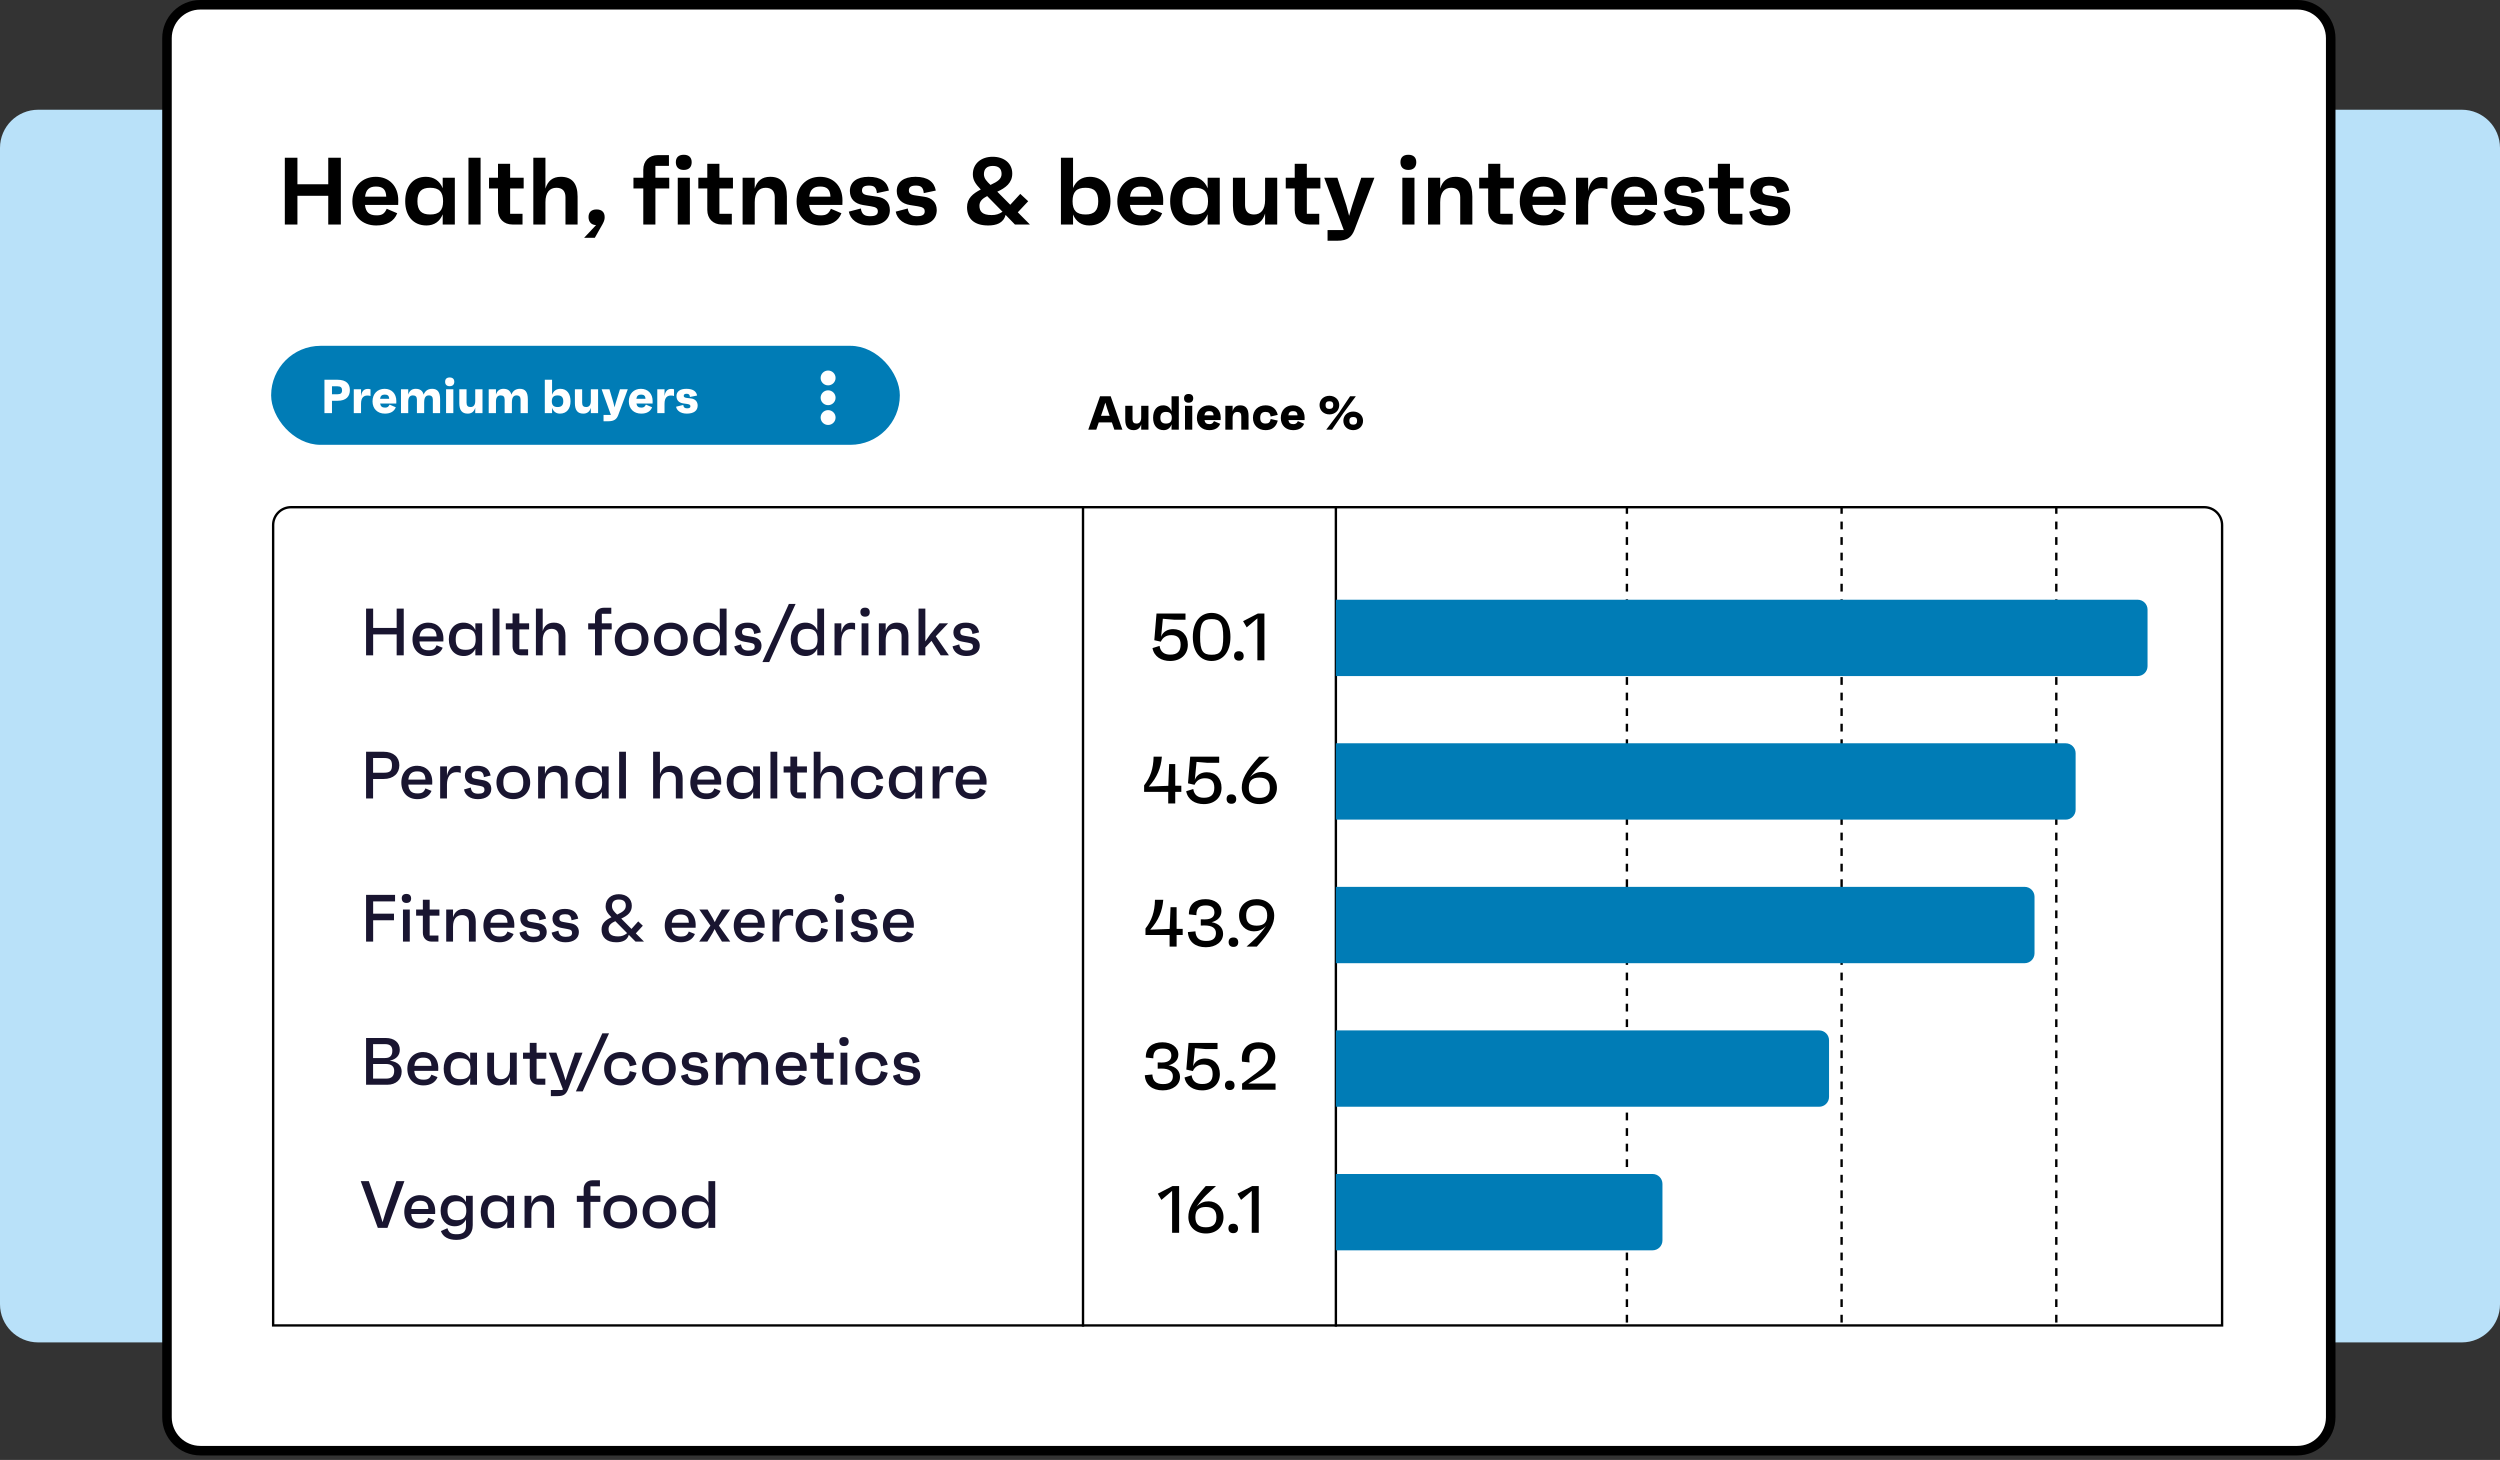 <svg width="524" height="306" viewBox="0 0 524 306" fill="none" xmlns="http://www.w3.org/2000/svg">
<rect x="0" y="0" width="524" height="306" fill="#333333" stroke="none"/>
<path d="M0 31C0 26.582 3.582 23 8 23H516C520.418 23 524 26.582 524 31V273.368C524 277.787 520.418 281.368 516 281.368H8C3.582 281.368 0 277.787 0 273.368V31Z" fill="#B9E1F9"/>
<path d="M42 1H481.517C485.383 1 488.517 4.134 488.517 8V297.061C488.517 300.927 485.383 304.061 481.517 304.061H42C38.134 304.061 35 300.927 35 297.061V8C35 4.134 38.134 1 42 1Z" fill="white" stroke="black" stroke-width="2"/>
<path d="M68.8 33.059H71.44V47.059H68.8V41.039H62.34V47.059H59.7V33.059H62.34V38.619H68.8V33.059ZM83.477 42.019C83.477 42.339 83.477 42.559 83.457 42.959H76.497C76.677 44.499 77.397 45.139 78.917 45.139C80.077 45.139 80.577 44.819 81.057 43.759L83.257 44.699C82.597 46.399 81.057 47.259 78.857 47.259C75.857 47.259 73.857 45.259 73.857 42.219C73.857 39.139 75.877 37.059 78.777 37.059C81.577 37.059 83.477 38.999 83.477 42.019ZM78.797 39.099C77.397 39.099 76.697 39.759 76.517 41.219H80.957C80.897 39.679 80.217 39.099 78.797 39.099ZM92.791 37.259H95.331V47.059H92.791V44.919C92.191 46.419 91.011 47.259 89.391 47.259C86.591 47.259 84.931 45.219 84.931 42.179C84.931 39.099 86.531 37.059 89.271 37.059C90.951 37.059 92.171 37.919 92.791 39.459V37.259ZM90.151 44.959C92.051 44.959 92.871 44.099 92.871 42.179C92.871 40.219 92.051 39.359 90.151 39.359C88.311 39.359 87.491 40.219 87.491 42.179C87.491 44.099 88.311 44.959 90.151 44.959ZM98.19 47.059V33.059H100.73V47.059H98.19ZM109.761 39.499H106.921V44.819H109.521V47.059H107.421C105.601 47.059 104.381 45.839 104.381 44.019V39.499H102.501V37.259H104.381V34.339H106.921V37.259H109.761V39.499ZM117.564 37.059C119.884 37.059 121.064 38.439 121.064 41.199V47.059H118.524V41.339C118.524 40.019 117.844 39.359 116.624 39.359C115.204 39.359 114.324 40.359 114.324 42.379V47.059H111.784V33.059H114.324V39.539C114.804 37.959 115.804 37.059 117.564 37.059ZM125.035 43.899C126.135 43.899 126.735 44.479 126.735 45.499C126.735 45.819 126.715 46.239 126.295 46.979L124.675 49.839H122.435L124.935 47.179C123.975 47.159 123.355 46.519 123.355 45.499C123.355 44.479 123.955 43.899 125.035 43.899ZM140.272 37.259V39.499H137.372V47.059H134.832V39.499H132.772V37.259H134.832V35.559C134.832 33.739 136.052 32.519 137.872 32.519H140.212V34.759H137.372V37.259H140.272ZM143.317 35.619C142.257 35.619 141.657 35.039 141.657 33.999C141.657 32.999 142.237 32.439 143.317 32.439C144.377 32.439 144.977 32.999 144.977 33.999C144.977 35.039 144.377 35.619 143.317 35.619ZM142.057 47.059V37.259H144.597V47.059H142.057ZM153.628 39.499H150.788V44.819H153.388V47.059H151.288C149.468 47.059 148.248 45.839 148.248 44.019V39.499H146.368V37.259H148.248V34.339H150.788V37.259H153.628V39.499ZM161.431 37.059C163.751 37.059 164.931 38.439 164.931 41.199V47.059H162.391V41.339C162.391 40.019 161.711 39.359 160.491 39.359C159.071 39.359 158.191 40.359 158.191 42.379V47.059H155.651V37.259H158.191V39.539C158.671 37.959 159.671 37.059 161.431 37.059ZM176.582 42.019C176.582 42.339 176.582 42.559 176.562 42.959H169.602C169.782 44.499 170.502 45.139 172.022 45.139C173.182 45.139 173.682 44.819 174.162 43.759L176.362 44.699C175.702 46.399 174.162 47.259 171.962 47.259C168.962 47.259 166.962 45.259 166.962 42.219C166.962 39.139 168.982 37.059 171.882 37.059C174.682 37.059 176.582 38.999 176.582 42.019ZM171.902 39.099C170.502 39.099 169.802 39.759 169.622 41.219H174.062C174.002 39.679 173.322 39.099 171.902 39.099ZM182.236 47.259C179.716 47.259 178.196 45.959 177.916 44.359L180.436 43.699C180.616 44.979 181.276 45.319 182.396 45.319C183.476 45.319 183.996 44.999 183.996 44.319C183.996 43.719 183.716 43.419 182.556 43.239L180.916 42.979C179.176 42.699 178.136 41.719 178.136 40.039C178.136 38.159 179.596 37.059 182.056 37.059C184.696 37.059 185.996 38.159 186.316 39.939L183.796 40.479C183.676 39.199 183.156 38.899 182.136 38.899C181.136 38.899 180.676 39.219 180.676 39.919C180.676 40.459 180.956 40.799 181.916 40.939L183.896 41.239C185.516 41.459 186.516 42.439 186.516 44.039C186.516 46.059 184.936 47.259 182.236 47.259ZM192.061 47.259C189.541 47.259 188.021 45.959 187.741 44.359L190.261 43.699C190.441 44.979 191.101 45.319 192.221 45.319C193.301 45.319 193.821 44.999 193.821 44.319C193.821 43.719 193.541 43.419 192.381 43.239L190.741 42.979C189.001 42.699 187.961 41.719 187.961 40.039C187.961 38.159 189.421 37.059 191.881 37.059C194.521 37.059 195.821 38.159 196.141 39.939L193.621 40.479C193.501 39.199 192.981 38.899 191.961 38.899C190.961 38.899 190.501 39.219 190.501 39.919C190.501 40.459 190.781 40.799 191.741 40.939L193.721 41.239C195.341 41.459 196.341 42.439 196.341 44.039C196.341 46.059 194.761 47.259 192.061 47.259ZM215.87 47.059H212.73L210.77 45.039C210.33 46.779 208.79 47.259 207.13 47.259C204.15 47.259 202.69 45.819 202.69 43.419C202.69 41.579 203.91 40.579 205.57 39.719C204.39 38.479 203.91 37.699 203.91 36.519C203.91 34.299 205.65 32.859 208.05 32.859C210.51 32.859 212.17 34.259 212.17 36.379C212.17 38.339 210.77 39.379 209.03 40.179L211.75 42.919C212.33 42.319 213.01 41.559 213.85 40.639L215.51 42.179L213.33 44.499L215.87 47.059ZM208.09 34.779C206.85 34.779 206.23 35.399 206.23 36.519C206.23 37.419 206.85 38.039 207.61 38.759C209.17 38.039 209.93 37.479 209.93 36.459C209.93 35.399 209.37 34.779 208.09 34.779ZM207.85 45.079C208.73 45.079 209.41 44.879 210.13 44.379L206.91 41.099C205.95 41.599 205.29 42.159 205.29 43.119C205.29 44.299 205.87 45.079 207.85 45.079ZM228.43 37.059C231.15 37.059 232.75 39.099 232.75 42.179C232.75 45.219 231.09 47.259 228.29 47.259C226.69 47.259 225.53 46.439 224.91 44.959V47.059H222.37V33.059H224.91V39.419C225.53 37.899 226.77 37.059 228.43 37.059ZM227.53 44.959C229.39 44.959 230.19 44.099 230.19 42.179C230.19 40.219 229.39 39.359 227.53 39.359C225.63 39.359 224.81 40.219 224.81 42.179C224.81 44.099 225.63 44.959 227.53 44.959ZM243.809 42.019C243.809 42.339 243.809 42.559 243.789 42.959H236.829C237.009 44.499 237.729 45.139 239.249 45.139C240.409 45.139 240.909 44.819 241.389 43.759L243.589 44.699C242.929 46.399 241.389 47.259 239.189 47.259C236.189 47.259 234.189 45.259 234.189 42.219C234.189 39.139 236.209 37.059 239.109 37.059C241.909 37.059 243.809 38.999 243.809 42.019ZM239.129 39.099C237.729 39.099 237.029 39.759 236.849 41.219H241.289C241.229 39.679 240.549 39.099 239.129 39.099ZM253.123 37.259H255.663V47.059H253.123V44.919C252.523 46.419 251.343 47.259 249.723 47.259C246.923 47.259 245.263 45.219 245.263 42.179C245.263 39.099 246.863 37.059 249.603 37.059C251.283 37.059 252.503 37.919 253.123 39.459V37.259ZM250.483 44.959C252.383 44.959 253.203 44.099 253.203 42.179C253.203 40.219 252.383 39.359 250.483 39.359C248.643 39.359 247.823 40.219 247.823 42.179C247.823 44.099 248.643 44.959 250.483 44.959ZM265.162 37.259H267.702V47.059H265.162V44.759C264.682 46.359 263.662 47.259 261.902 47.259C259.582 47.259 258.422 45.879 258.422 43.119V37.259H260.962V42.979C260.962 44.299 261.642 44.959 262.842 44.959C264.262 44.959 265.162 43.959 265.162 41.939V37.259ZM276.753 39.499H273.913V44.819H276.513V47.059H274.413C272.593 47.059 271.373 45.839 271.373 44.019V39.499H269.493V37.259H271.373V34.339H273.913V37.259H276.753V39.499ZM285.316 37.259H288.076L283.916 48.139C283.316 49.699 282.416 50.459 280.296 50.459H278.256V48.219H281.656L277.556 37.259H280.316L282.196 43.059L282.776 45.239L283.416 43.059L285.316 37.259ZM295.192 35.619C294.132 35.619 293.532 35.039 293.532 33.999C293.532 32.999 294.112 32.439 295.192 32.439C296.252 32.439 296.852 32.999 296.852 33.999C296.852 35.039 296.252 35.619 295.192 35.619ZM293.932 47.059V37.259H296.472V47.059H293.932ZM305.103 37.059C307.423 37.059 308.603 38.439 308.603 41.199V47.059H306.063V41.339C306.063 40.019 305.383 39.359 304.163 39.359C302.743 39.359 301.863 40.359 301.863 42.379V47.059H299.323V37.259H301.863V39.539C302.343 37.959 303.343 37.059 305.103 37.059ZM317.3 39.499H314.46V44.819H317.06V47.059H314.96C313.14 47.059 311.92 45.839 311.92 44.019V39.499H310.04V37.259H311.92V34.339H314.46V37.259H317.3V39.499ZM328.164 42.019C328.164 42.339 328.164 42.559 328.144 42.959H321.184C321.364 44.499 322.084 45.139 323.604 45.139C324.764 45.139 325.264 44.819 325.744 43.759L327.944 44.699C327.284 46.399 325.744 47.259 323.544 47.259C320.544 47.259 318.544 45.259 318.544 42.219C318.544 39.139 320.564 37.059 323.464 37.059C326.264 37.059 328.164 38.999 328.164 42.019ZM323.484 39.099C322.084 39.099 321.384 39.759 321.204 41.219H325.644C325.584 39.679 324.904 39.099 323.484 39.099ZM335.738 37.099C336.098 37.099 336.558 37.099 336.918 37.239V39.639C336.558 39.499 336.238 39.439 335.598 39.439C333.998 39.439 332.878 40.519 332.878 42.999V47.059H330.338V37.259H332.878V40.039C333.138 38.559 333.858 37.099 335.738 37.099ZM347.324 42.019C347.324 42.339 347.324 42.559 347.304 42.959H340.344C340.524 44.499 341.244 45.139 342.764 45.139C343.924 45.139 344.424 44.819 344.904 43.759L347.104 44.699C346.444 46.399 344.904 47.259 342.704 47.259C339.704 47.259 337.704 45.259 337.704 42.219C337.704 39.139 339.724 37.059 342.624 37.059C345.424 37.059 347.324 38.999 347.324 42.019ZM342.644 39.099C341.244 39.099 340.544 39.759 340.364 41.219H344.804C344.744 39.679 344.064 39.099 342.644 39.099ZM352.979 47.259C350.459 47.259 348.939 45.959 348.659 44.359L351.179 43.699C351.359 44.979 352.019 45.319 353.139 45.319C354.219 45.319 354.739 44.999 354.739 44.319C354.739 43.719 354.459 43.419 353.299 43.239L351.659 42.979C349.919 42.699 348.879 41.719 348.879 40.039C348.879 38.159 350.339 37.059 352.799 37.059C355.439 37.059 356.739 38.159 357.059 39.939L354.539 40.479C354.419 39.199 353.899 38.899 352.879 38.899C351.879 38.899 351.419 39.219 351.419 39.919C351.419 40.459 351.699 40.799 352.659 40.939L354.639 41.239C356.259 41.459 357.259 42.439 357.259 44.039C357.259 46.059 355.679 47.259 352.979 47.259ZM365.444 39.499H362.604V44.819H365.204V47.059H363.104C361.284 47.059 360.064 45.839 360.064 44.019V39.499H358.184V37.259H360.064V34.339H362.604V37.259H365.444V39.499ZM370.947 47.259C368.427 47.259 366.907 45.959 366.627 44.359L369.147 43.699C369.327 44.979 369.987 45.319 371.107 45.319C372.187 45.319 372.707 44.999 372.707 44.319C372.707 43.719 372.427 43.419 371.267 43.239L369.627 42.979C367.887 42.699 366.847 41.719 366.847 40.039C366.847 38.159 368.307 37.059 370.767 37.059C373.407 37.059 374.707 38.159 375.027 39.939L372.507 40.479C372.387 39.199 371.867 38.899 370.847 38.899C369.847 38.899 369.387 39.219 369.387 39.919C369.387 40.459 369.667 40.799 370.627 40.939L372.607 41.239C374.227 41.459 375.227 42.439 375.227 44.039C375.227 46.059 373.647 47.259 370.947 47.259Z" fill="black"/>
<path d="M61 106.309H462C464.071 106.309 465.75 107.988 465.75 110.059V277.809H57.25V110.059C57.25 107.988 58.929 106.309 61 106.309Z" stroke="black" stroke-width="0.5"/>
<path d="M280 106.059V278.059" stroke="black" stroke-width="0.5"/>
<path d="M227 106.059V278.059" stroke="black" stroke-width="0.5"/>
<path d="M341 106.059V278.059" stroke="black" stroke-width="0.5" stroke-dasharray="1.63 1.63"/>
<path d="M386 106.059V278.059" stroke="black" stroke-width="0.5" stroke-dasharray="1.63 1.63"/>
<path d="M431 106.059V278.059" stroke="black" stroke-width="0.5" stroke-dasharray="1.63 1.63"/>
<path d="M280 246.067H346.375C347.521 246.067 348.45 246.996 348.45 248.142V259.992C348.45 261.138 347.521 262.067 346.375 262.067H280V246.067Z" fill="#007CB6"/>
<path d="M280 215.976H381.292C382.438 215.976 383.367 216.905 383.367 218.051V229.901C383.367 231.047 382.438 231.976 381.292 231.976H280V215.976Z" fill="#007CB6"/>
<path d="M280 185.885H424.361C425.507 185.885 426.436 186.814 426.436 187.96V199.81C426.436 200.956 425.507 201.885 424.361 201.885H280V185.885Z" fill="#007CB6"/>
<path d="M280 155.794H432.975C434.121 155.794 435.05 156.723 435.05 157.869V169.719C435.05 170.865 434.121 171.794 432.975 171.794H280V155.794Z" fill="#007CB6"/>
<path d="M280 125.703H448.049C449.196 125.703 450.125 126.632 450.125 127.778V139.628C450.125 140.774 449.196 141.703 448.049 141.703H280V125.703Z" fill="#007CB6"/>
<path d="M83.14 127.564H84.624V137.364H83.14V132.968H78.212V137.364H76.728V127.564H78.212V131.61H83.14V127.564ZM92.942 133.864C92.942 134.074 92.942 134.186 92.928 134.452H87.916C88.028 135.754 88.588 136.3 89.848 136.3C90.786 136.3 91.192 136.048 91.5 135.25L92.788 135.768C92.312 136.944 91.206 137.504 89.834 137.504C87.79 137.504 86.46 136.132 86.46 134.018C86.46 131.918 87.832 130.504 89.764 130.504C91.64 130.504 92.942 131.806 92.942 133.864ZM89.778 131.68C88.658 131.68 88.07 132.226 87.93 133.402H91.514C91.458 132.156 90.94 131.68 89.778 131.68ZM99.633 130.644H101.061V137.364H99.633V135.978C99.171 136.944 98.331 137.504 97.211 137.504C95.279 137.504 94.075 136.104 94.075 134.004C94.075 131.904 95.265 130.504 97.155 130.504C98.303 130.504 99.171 131.064 99.633 132.058V130.644ZM97.603 136.202C99.087 136.202 99.703 135.572 99.703 134.004C99.703 132.436 99.087 131.806 97.603 131.806C96.119 131.806 95.517 132.436 95.517 134.004C95.517 135.572 96.119 136.202 97.603 136.202ZM103.261 137.364V127.564H104.689V137.364H103.261ZM110.902 131.918H108.858V136.09H110.692V137.364H109.292C108.172 137.364 107.43 136.622 107.43 135.502V131.918H106.016V130.644H107.43V128.586H108.858V130.644H110.902V131.918ZM116.105 130.504C117.687 130.504 118.513 131.456 118.513 133.234V137.364H117.085V133.332C117.085 132.324 116.525 131.806 115.615 131.806C114.481 131.806 113.753 132.646 113.753 134.2V137.364H112.325V127.564H113.753V132.268C114.075 131.19 114.789 130.504 116.105 130.504ZM128.212 130.644V131.918H126.14V137.364H124.712V131.918H123.284V130.644H124.712V129.244C124.712 128.124 125.454 127.382 126.574 127.382H128.128V128.656H126.14V130.644H128.212ZM132.384 130.504C134.344 130.504 135.926 131.876 135.926 134.004C135.926 136.132 134.344 137.504 132.384 137.504C130.438 137.504 128.856 136.132 128.856 134.004C128.856 131.876 130.438 130.504 132.384 130.504ZM132.384 136.202C133.868 136.202 134.484 135.572 134.484 134.004C134.484 132.436 133.868 131.806 132.384 131.806C130.9 131.806 130.298 132.436 130.298 134.004C130.298 135.572 130.9 136.202 132.384 136.202ZM140.601 130.504C142.561 130.504 144.143 131.876 144.143 134.004C144.143 136.132 142.561 137.504 140.601 137.504C138.655 137.504 137.073 136.132 137.073 134.004C137.073 131.876 138.655 130.504 140.601 130.504ZM140.601 136.202C142.085 136.202 142.701 135.572 142.701 134.004C142.701 132.436 142.085 131.806 140.601 131.806C139.117 131.806 138.515 132.436 138.515 134.004C138.515 135.572 139.117 136.202 140.601 136.202ZM150.862 127.564H152.29V137.364H150.862V135.95C150.4 136.93 149.56 137.504 148.426 137.504C146.494 137.504 145.29 136.104 145.29 134.004C145.29 131.904 146.48 130.504 148.384 130.504C149.532 130.504 150.4 131.078 150.862 132.072V127.564ZM148.818 136.202C150.302 136.202 150.918 135.572 150.918 134.004C150.918 132.436 150.302 131.806 148.818 131.806C147.348 131.806 146.732 132.436 146.732 134.004C146.732 135.572 147.348 136.202 148.818 136.202ZM156.8 137.504C155.204 137.504 154.14 136.706 153.902 135.474L155.316 135.068C155.456 136.048 155.96 136.356 156.898 136.356C157.78 136.356 158.186 136.104 158.186 135.558C158.186 135.054 157.99 134.858 157.192 134.718L155.974 134.494C154.896 134.312 154.084 133.738 154.084 132.534C154.084 131.288 155.078 130.504 156.66 130.504C158.228 130.504 159.222 131.134 159.474 132.548L158.074 132.884C157.948 131.82 157.514 131.624 156.716 131.624C155.904 131.624 155.526 131.89 155.526 132.45C155.526 132.912 155.708 133.15 156.352 133.248L157.878 133.514C158.928 133.696 159.614 134.284 159.614 135.362C159.614 136.678 158.536 137.504 156.8 137.504ZM159.802 138.764L162.742 132.366L165.346 126.584H166.76L163.89 132.828L161.23 138.764H159.802ZM171.301 127.564H172.729V137.364H171.301V135.95C170.839 136.93 169.999 137.504 168.865 137.504C166.933 137.504 165.729 136.104 165.729 134.004C165.729 131.904 166.919 130.504 168.823 130.504C169.971 130.504 170.839 131.078 171.301 132.072V127.564ZM169.257 136.202C170.741 136.202 171.357 135.572 171.357 134.004C171.357 132.436 170.741 131.806 169.257 131.806C167.787 131.806 167.171 132.436 167.171 134.004C167.171 135.572 167.787 136.202 169.257 136.202ZM178.429 130.518C178.723 130.518 179.017 130.532 179.227 130.63V132.016C179.031 131.932 178.821 131.848 178.317 131.848C177.043 131.848 176.343 132.87 176.343 134.452V137.364H174.915V130.644H176.343V132.604C176.553 131.526 177.085 130.518 178.429 130.518ZM181.317 129.258C180.701 129.258 180.351 128.908 180.337 128.292C180.323 127.69 180.687 127.368 181.317 127.368C181.933 127.368 182.283 127.69 182.297 128.292C182.311 128.908 181.961 129.258 181.317 129.258ZM180.589 137.364V130.644H182.017V137.364H180.589ZM187.992 130.504C189.574 130.504 190.4 131.456 190.4 133.234V137.364H188.972V133.332C188.972 132.324 188.412 131.806 187.502 131.806C186.368 131.806 185.64 132.646 185.64 134.2V137.364H184.212V130.644H185.64V132.268C185.962 131.19 186.676 130.504 187.992 130.504ZM197.173 137.364L195.241 134.326L193.953 135.698V137.364H192.525V127.564H193.953V134.438L194.961 132.968L196.921 130.644H198.727L196.137 133.374L198.895 137.364H197.173ZM202.546 137.504C200.95 137.504 199.886 136.706 199.648 135.474L201.062 135.068C201.202 136.048 201.706 136.356 202.644 136.356C203.526 136.356 203.932 136.104 203.932 135.558C203.932 135.054 203.736 134.858 202.938 134.718L201.72 134.494C200.642 134.312 199.83 133.738 199.83 132.534C199.83 131.288 200.824 130.504 202.406 130.504C203.974 130.504 204.968 131.134 205.22 132.548L203.82 132.884C203.694 131.82 203.26 131.624 202.462 131.624C201.65 131.624 201.272 131.89 201.272 132.45C201.272 132.912 201.454 133.15 202.098 133.248L203.624 133.514C204.674 133.696 205.36 134.284 205.36 135.362C205.36 136.678 204.282 137.504 202.546 137.504ZM80.382 157.564C82.51 157.564 83.7 158.726 83.7 160.392C83.7 162.072 82.51 163.276 80.382 163.276H78.198V167.364H76.728V157.564H80.382ZM80.508 161.96C81.74 161.96 82.16 161.568 82.16 160.406C82.16 159.286 81.74 158.88 80.508 158.88H78.198V161.96H80.508ZM90.604 163.864C90.604 164.074 90.604 164.186 90.59 164.452H85.578C85.69 165.754 86.25 166.3 87.51 166.3C88.448 166.3 88.854 166.048 89.162 165.25L90.45 165.768C89.974 166.944 88.868 167.504 87.496 167.504C85.452 167.504 84.122 166.132 84.122 164.018C84.122 161.918 85.494 160.504 87.426 160.504C89.302 160.504 90.604 161.806 90.604 163.864ZM87.44 161.68C86.32 161.68 85.732 162.226 85.592 163.402H89.176C89.12 162.156 88.602 161.68 87.44 161.68ZM95.769 160.518C96.063 160.518 96.357 160.532 96.567 160.63V162.016C96.371 161.932 96.161 161.848 95.657 161.848C94.383 161.848 93.683 162.87 93.683 164.452V167.364H92.255V160.644H93.683V162.604C93.893 161.526 94.425 160.518 95.769 160.518ZM100.157 167.504C98.561 167.504 97.497 166.706 97.259 165.474L98.673 165.068C98.813 166.048 99.317 166.356 100.255 166.356C101.137 166.356 101.543 166.104 101.543 165.558C101.543 165.054 101.347 164.858 100.549 164.718L99.331 164.494C98.253 164.312 97.441 163.738 97.441 162.534C97.441 161.288 98.435 160.504 100.017 160.504C101.585 160.504 102.579 161.134 102.831 162.548L101.431 162.884C101.305 161.82 100.871 161.624 100.073 161.624C99.261 161.624 98.883 161.89 98.883 162.45C98.883 162.912 99.065 163.15 99.709 163.248L101.235 163.514C102.285 163.696 102.971 164.284 102.971 165.362C102.971 166.678 101.893 167.504 100.157 167.504ZM107.583 160.504C109.543 160.504 111.125 161.876 111.125 164.004C111.125 166.132 109.543 167.504 107.583 167.504C105.637 167.504 104.055 166.132 104.055 164.004C104.055 161.876 105.637 160.504 107.583 160.504ZM107.583 166.202C109.067 166.202 109.683 165.572 109.683 164.004C109.683 162.436 109.067 161.806 107.583 161.806C106.099 161.806 105.497 162.436 105.497 164.004C105.497 165.572 106.099 166.202 107.583 166.202ZM116.57 160.504C118.152 160.504 118.978 161.456 118.978 163.234V167.364H117.55V163.332C117.55 162.324 116.99 161.806 116.08 161.806C114.946 161.806 114.218 162.646 114.218 164.2V167.364H112.79V160.644H114.218V162.268C114.54 161.19 115.254 160.504 116.57 160.504ZM126.143 160.644H127.571V167.364H126.143V165.978C125.681 166.944 124.841 167.504 123.721 167.504C121.789 167.504 120.585 166.104 120.585 164.004C120.585 161.904 121.775 160.504 123.665 160.504C124.813 160.504 125.681 161.064 126.143 162.058V160.644ZM124.113 166.202C125.597 166.202 126.213 165.572 126.213 164.004C126.213 162.436 125.597 161.806 124.113 161.806C122.629 161.806 122.027 162.436 122.027 164.004C122.027 165.572 122.629 166.202 124.113 166.202ZM129.771 167.364V157.564H131.199V167.364H129.771ZM140.674 160.504C142.256 160.504 143.082 161.456 143.082 163.234V167.364H141.654V163.332C141.654 162.324 141.094 161.806 140.184 161.806C139.05 161.806 138.322 162.646 138.322 164.2V167.364H136.894V157.564H138.322V162.268C138.644 161.19 139.358 160.504 140.674 160.504ZM151.17 163.864C151.17 164.074 151.17 164.186 151.156 164.452H146.144C146.256 165.754 146.816 166.3 148.076 166.3C149.014 166.3 149.42 166.048 149.728 165.25L151.016 165.768C150.54 166.944 149.434 167.504 148.062 167.504C146.018 167.504 144.688 166.132 144.688 164.018C144.688 161.918 146.06 160.504 147.992 160.504C149.868 160.504 151.17 161.806 151.17 163.864ZM148.006 161.68C146.886 161.68 146.298 162.226 146.158 163.402H149.742C149.686 162.156 149.168 161.68 148.006 161.68ZM157.861 160.644H159.289V167.364H157.861V165.978C157.399 166.944 156.559 167.504 155.439 167.504C153.507 167.504 152.303 166.104 152.303 164.004C152.303 161.904 153.493 160.504 155.383 160.504C156.531 160.504 157.399 161.064 157.861 162.058V160.644ZM155.831 166.202C157.315 166.202 157.931 165.572 157.931 164.004C157.931 162.436 157.315 161.806 155.831 161.806C154.347 161.806 153.745 162.436 153.745 164.004C153.745 165.572 154.347 166.202 155.831 166.202ZM161.489 167.364V157.564H162.917V167.364H161.489ZM169.131 161.918H167.087V166.09H168.921V167.364H167.521C166.401 167.364 165.659 166.622 165.659 165.502V161.918H164.245V160.644H165.659V158.586H167.087V160.644H169.131V161.918ZM174.334 160.504C175.916 160.504 176.742 161.456 176.742 163.234V167.364H175.314V163.332C175.314 162.324 174.754 161.806 173.844 161.806C172.71 161.806 171.982 162.646 171.982 164.2V167.364H170.554V157.564H171.982V162.268C172.304 161.19 173.018 160.504 174.334 160.504ZM181.834 166.216C182.912 166.216 183.472 165.81 183.724 164.508L185.138 164.858C184.704 166.706 183.43 167.504 181.848 167.504C179.762 167.504 178.348 166.104 178.348 164.004C178.348 161.904 179.762 160.504 181.848 160.504C183.472 160.504 184.718 161.344 185.138 163.15L183.724 163.5C183.472 162.198 182.912 161.792 181.834 161.792C180.392 161.792 179.79 162.436 179.79 164.004C179.79 165.572 180.392 166.216 181.834 166.216ZM191.85 160.644H193.278V167.364H191.85V165.978C191.388 166.944 190.548 167.504 189.428 167.504C187.496 167.504 186.292 166.104 186.292 164.004C186.292 161.904 187.482 160.504 189.372 160.504C190.52 160.504 191.388 161.064 191.85 162.058V160.644ZM189.82 166.202C191.304 166.202 191.92 165.572 191.92 164.004C191.92 162.436 191.304 161.806 189.82 161.806C188.336 161.806 187.734 162.436 187.734 164.004C187.734 165.572 188.336 166.202 189.82 166.202ZM198.992 160.518C199.286 160.518 199.58 160.532 199.79 160.63V162.016C199.594 161.932 199.384 161.848 198.88 161.848C197.606 161.848 196.906 162.87 196.906 164.452V167.364H195.478V160.644H196.906V162.604C197.116 161.526 197.648 160.518 198.992 160.518ZM206.787 163.864C206.787 164.074 206.787 164.186 206.773 164.452H201.761C201.873 165.754 202.433 166.3 203.693 166.3C204.631 166.3 205.037 166.048 205.345 165.25L206.633 165.768C206.157 166.944 205.051 167.504 203.679 167.504C201.635 167.504 200.305 166.132 200.305 164.018C200.305 161.918 201.677 160.504 203.609 160.504C205.485 160.504 206.787 161.806 206.787 163.864ZM203.623 161.68C202.503 161.68 201.915 162.226 201.775 163.402H205.359C205.303 162.156 204.785 161.68 203.623 161.68ZM82.804 188.936H78.212V191.498H82.58V192.884H78.212V197.364H76.728V187.564H82.804V188.936ZM85.19 189.258C84.574 189.258 84.224 188.908 84.21 188.292C84.196 187.69 84.56 187.368 85.19 187.368C85.806 187.368 86.156 187.69 86.17 188.292C86.184 188.908 85.834 189.258 85.19 189.258ZM84.462 197.364V190.644H85.89V197.364H84.462ZM92.103 191.918H90.059V196.09H91.893V197.364H90.493C89.373 197.364 88.631 196.622 88.631 195.502V191.918H87.217V190.644H88.631V188.586H90.059V190.644H92.103V191.918ZM97.307 190.504C98.889 190.504 99.715 191.456 99.715 193.234V197.364H98.287V193.332C98.287 192.324 97.727 191.806 96.817 191.806C95.683 191.806 94.955 192.646 94.955 194.2V197.364H93.527V190.644H94.955V192.268C95.277 191.19 95.991 190.504 97.307 190.504ZM107.803 193.864C107.803 194.074 107.803 194.186 107.789 194.452H102.777C102.889 195.754 103.449 196.3 104.709 196.3C105.647 196.3 106.053 196.048 106.361 195.25L107.649 195.768C107.173 196.944 106.067 197.504 104.695 197.504C102.651 197.504 101.321 196.132 101.321 194.018C101.321 191.918 102.693 190.504 104.625 190.504C106.501 190.504 107.803 191.806 107.803 193.864ZM104.639 191.68C103.519 191.68 102.931 192.226 102.791 193.402H106.375C106.319 192.156 105.801 191.68 104.639 191.68ZM111.778 197.504C110.182 197.504 109.118 196.706 108.88 195.474L110.294 195.068C110.434 196.048 110.938 196.356 111.876 196.356C112.758 196.356 113.164 196.104 113.164 195.558C113.164 195.054 112.968 194.858 112.17 194.718L110.952 194.494C109.874 194.312 109.062 193.738 109.062 192.534C109.062 191.288 110.056 190.504 111.638 190.504C113.206 190.504 114.2 191.134 114.452 192.548L113.052 192.884C112.926 191.82 112.492 191.624 111.694 191.624C110.882 191.624 110.504 191.89 110.504 192.45C110.504 192.912 110.686 193.15 111.33 193.248L112.856 193.514C113.906 193.696 114.592 194.284 114.592 195.362C114.592 196.678 113.514 197.504 111.778 197.504ZM118.519 197.504C116.923 197.504 115.859 196.706 115.621 195.474L117.035 195.068C117.175 196.048 117.679 196.356 118.617 196.356C119.499 196.356 119.905 196.104 119.905 195.558C119.905 195.054 119.709 194.858 118.911 194.718L117.693 194.494C116.615 194.312 115.803 193.738 115.803 192.534C115.803 191.288 116.797 190.504 118.379 190.504C119.947 190.504 120.941 191.134 121.193 192.548L119.793 192.884C119.667 191.82 119.233 191.624 118.435 191.624C117.623 191.624 117.245 191.89 117.245 192.45C117.245 192.912 117.427 193.15 118.071 193.248L119.597 193.514C120.647 193.696 121.333 194.284 121.333 195.362C121.333 196.678 120.255 197.504 118.519 197.504ZM134.989 197.364H133.211L131.797 195.936C131.475 197.112 130.397 197.504 129.179 197.504C127.121 197.504 126.085 196.454 126.085 194.802C126.085 193.472 127.009 192.8 128.157 192.254C127.275 191.372 126.939 190.798 126.939 189.958C126.939 188.39 128.129 187.424 129.697 187.424C131.335 187.424 132.427 188.39 132.427 189.846C132.427 191.176 131.601 191.89 130.215 192.534L132.357 194.704L133.771 193.122L134.737 194.032L133.267 195.628L134.989 197.364ZM129.711 188.544C128.703 188.544 128.269 189.048 128.269 189.902C128.269 190.672 128.801 191.162 129.361 191.694C130.593 191.12 131.167 190.672 131.167 189.846C131.167 189.048 130.775 188.544 129.711 188.544ZM129.571 196.272C130.327 196.272 130.859 196.062 131.447 195.586L128.969 193.08C128.213 193.416 127.555 193.864 127.555 194.704C127.555 195.656 127.989 196.272 129.571 196.272ZM145.811 193.864C145.811 194.074 145.811 194.186 145.797 194.452H140.785C140.897 195.754 141.457 196.3 142.717 196.3C143.655 196.3 144.061 196.048 144.369 195.25L145.657 195.768C145.181 196.944 144.075 197.504 142.703 197.504C140.659 197.504 139.329 196.132 139.329 194.018C139.329 191.918 140.701 190.504 142.633 190.504C144.509 190.504 145.811 191.806 145.811 193.864ZM142.647 191.68C141.527 191.68 140.939 192.226 140.799 193.402H144.383C144.327 192.156 143.809 191.68 142.647 191.68ZM150.685 194.018L153.065 197.364H151.329L150.223 195.558L149.789 194.718L149.369 195.544L148.263 197.364H146.541L148.907 194.018L146.583 190.644H148.319L149.369 192.422L149.817 193.29L150.223 192.464L151.301 190.644H153.037L150.685 194.018ZM160.276 193.864C160.276 194.074 160.276 194.186 160.262 194.452H155.25C155.362 195.754 155.922 196.3 157.182 196.3C158.12 196.3 158.526 196.048 158.834 195.25L160.122 195.768C159.646 196.944 158.54 197.504 157.168 197.504C155.124 197.504 153.794 196.132 153.794 194.018C153.794 191.918 155.166 190.504 157.098 190.504C158.974 190.504 160.276 191.806 160.276 193.864ZM157.112 191.68C155.992 191.68 155.404 192.226 155.264 193.402H158.848C158.792 192.156 158.274 191.68 157.112 191.68ZM165.441 190.518C165.735 190.518 166.029 190.532 166.239 190.63V192.016C166.043 191.932 165.833 191.848 165.329 191.848C164.055 191.848 163.355 192.87 163.355 194.452V197.364H161.927V190.644H163.355V192.604C163.565 191.526 164.097 190.518 165.441 190.518ZM170.241 196.216C171.319 196.216 171.879 195.81 172.131 194.508L173.545 194.858C173.111 196.706 171.837 197.504 170.255 197.504C168.169 197.504 166.755 196.104 166.755 194.004C166.755 191.904 168.169 190.504 170.255 190.504C171.879 190.504 173.125 191.344 173.545 193.15L172.131 193.5C171.879 192.198 171.319 191.792 170.241 191.792C168.799 191.792 168.197 192.436 168.197 194.004C168.197 195.572 168.799 196.216 170.241 196.216ZM175.944 189.258C175.328 189.258 174.978 188.908 174.964 188.292C174.95 187.69 175.314 187.368 175.944 187.368C176.56 187.368 176.91 187.69 176.924 188.292C176.938 188.908 176.588 189.258 175.944 189.258ZM175.216 197.364V190.644H176.644V197.364H175.216ZM181.163 197.504C179.567 197.504 178.503 196.706 178.265 195.474L179.679 195.068C179.819 196.048 180.323 196.356 181.261 196.356C182.143 196.356 182.549 196.104 182.549 195.558C182.549 195.054 182.353 194.858 181.555 194.718L180.337 194.494C179.259 194.312 178.447 193.738 178.447 192.534C178.447 191.288 179.441 190.504 181.023 190.504C182.591 190.504 183.585 191.134 183.837 192.548L182.437 192.884C182.311 191.82 181.877 191.624 181.079 191.624C180.267 191.624 179.889 191.89 179.889 192.45C179.889 192.912 180.071 193.15 180.715 193.248L182.241 193.514C183.291 193.696 183.977 194.284 183.977 195.362C183.977 196.678 182.899 197.504 181.163 197.504ZM191.543 193.864C191.543 194.074 191.543 194.186 191.529 194.452H186.517C186.629 195.754 187.189 196.3 188.449 196.3C189.387 196.3 189.793 196.048 190.101 195.25L191.389 195.768C190.913 196.944 189.807 197.504 188.435 197.504C186.391 197.504 185.061 196.132 185.061 194.018C185.061 191.918 186.433 190.504 188.365 190.504C190.241 190.504 191.543 191.806 191.543 193.864ZM188.379 191.68C187.259 191.68 186.671 192.226 186.531 193.402H190.115C190.059 192.156 189.541 191.68 188.379 191.68ZM81.698 222.324C83.476 222.548 84.19 223.486 84.19 224.606C84.19 226.286 82.972 227.364 81.18 227.364H76.728V217.564H80.872C82.664 217.564 83.798 218.544 83.798 220.028C83.798 221.176 83.126 221.988 81.698 222.324ZM78.198 218.852V221.764H80.704C81.74 221.764 82.23 221.274 82.23 220.224C82.23 219.286 81.712 218.852 80.746 218.852H78.198ZM80.942 226.076C82.076 226.076 82.622 225.558 82.622 224.452C82.622 223.472 82.02 223.01 80.816 223.01H78.198V226.076H80.942ZM91.862 223.864C91.862 224.074 91.862 224.186 91.848 224.452H86.836C86.948 225.754 87.508 226.3 88.768 226.3C89.706 226.3 90.112 226.048 90.42 225.25L91.708 225.768C91.232 226.944 90.126 227.504 88.754 227.504C86.71 227.504 85.38 226.132 85.38 224.018C85.38 221.918 86.752 220.504 88.684 220.504C90.56 220.504 91.862 221.806 91.862 223.864ZM88.698 221.68C87.578 221.68 86.99 222.226 86.85 223.402H90.434C90.378 222.156 89.86 221.68 88.698 221.68ZM98.553 220.644H99.981V227.364H98.553V225.978C98.091 226.944 97.251 227.504 96.131 227.504C94.199 227.504 92.995 226.104 92.995 224.004C92.995 221.904 94.185 220.504 96.075 220.504C97.223 220.504 98.091 221.064 98.553 222.058V220.644ZM96.523 226.202C98.007 226.202 98.623 225.572 98.623 224.004C98.623 222.436 98.007 221.806 96.523 221.806C95.039 221.806 94.437 222.436 94.437 224.004C94.437 225.572 95.039 226.202 96.523 226.202ZM106.885 220.644H108.313V227.364H106.885V225.74C106.563 226.818 105.849 227.504 104.533 227.504C102.951 227.504 102.125 226.552 102.125 224.774V220.644H103.553V224.676C103.553 225.684 104.113 226.202 105.023 226.202C106.157 226.202 106.885 225.362 106.885 223.808V220.644ZM114.511 221.918H112.467V226.09H114.301V227.364H112.901C111.781 227.364 111.039 226.622 111.039 225.502V221.918H109.625V220.644H111.039V218.586H112.467V220.644H114.511V221.918ZM120.513 220.644H122.095L119.071 228.316C118.665 229.338 118.133 229.744 116.901 229.744H115.459V228.47H117.895L117.979 228.19L117.951 228.218L115.025 220.644H116.607L118.063 224.886L118.539 226.454L119.043 224.872L120.513 220.644ZM120.7 228.764L123.64 222.366L126.244 216.584H127.658L124.788 222.828L122.128 228.764H120.7ZM130.114 226.216C131.192 226.216 131.752 225.81 132.004 224.508L133.418 224.858C132.984 226.706 131.71 227.504 130.128 227.504C128.042 227.504 126.628 226.104 126.628 224.004C126.628 221.904 128.042 220.504 130.128 220.504C131.752 220.504 132.998 221.344 133.418 223.15L132.004 223.5C131.752 222.198 131.192 221.792 130.114 221.792C128.672 221.792 128.07 222.436 128.07 224.004C128.07 225.572 128.672 226.216 130.114 226.216ZM138.099 220.504C140.059 220.504 141.641 221.876 141.641 224.004C141.641 226.132 140.059 227.504 138.099 227.504C136.153 227.504 134.571 226.132 134.571 224.004C134.571 221.876 136.153 220.504 138.099 220.504ZM138.099 226.202C139.583 226.202 140.199 225.572 140.199 224.004C140.199 222.436 139.583 221.806 138.099 221.806C136.615 221.806 136.013 222.436 136.013 224.004C136.013 225.572 136.615 226.202 138.099 226.202ZM145.63 227.504C144.034 227.504 142.97 226.706 142.732 225.474L144.146 225.068C144.286 226.048 144.79 226.356 145.728 226.356C146.61 226.356 147.016 226.104 147.016 225.558C147.016 225.054 146.82 224.858 146.022 224.718L144.804 224.494C143.726 224.312 142.914 223.738 142.914 222.534C142.914 221.288 143.908 220.504 145.49 220.504C147.058 220.504 148.052 221.134 148.304 222.548L146.904 222.884C146.778 221.82 146.344 221.624 145.546 221.624C144.734 221.624 144.356 221.89 144.356 222.45C144.356 222.912 144.538 223.15 145.182 223.248L146.708 223.514C147.758 223.696 148.444 224.284 148.444 225.362C148.444 226.678 147.366 227.504 145.63 227.504ZM158.586 220.504C160.168 220.504 160.994 221.484 160.994 223.304V227.364H159.566V223.388C159.566 222.338 159.02 221.806 158.11 221.806C156.836 221.806 156.234 222.758 156.234 224.55V227.364H154.806V223.332C154.806 222.324 154.246 221.806 153.336 221.806C152.202 221.806 151.474 222.646 151.474 224.2V227.364H150.046V220.644H151.474V222.268C151.796 221.19 152.51 220.504 153.826 220.504C155.114 220.504 155.898 221.134 156.15 222.31C156.542 221.134 157.354 220.504 158.586 220.504ZM169.08 223.864C169.08 224.074 169.08 224.186 169.066 224.452H164.054C164.166 225.754 164.726 226.3 165.986 226.3C166.924 226.3 167.33 226.048 167.638 225.25L168.926 225.768C168.45 226.944 167.344 227.504 165.972 227.504C163.928 227.504 162.598 226.132 162.598 224.018C162.598 221.918 163.97 220.504 165.902 220.504C167.778 220.504 169.08 221.806 169.08 223.864ZM165.916 221.68C164.796 221.68 164.208 222.226 164.068 223.402H167.652C167.596 222.156 167.078 221.68 165.916 221.68ZM174.75 221.918H172.706V226.09H174.54V227.364H173.14C172.02 227.364 171.278 226.622 171.278 225.502V221.918H169.864V220.644H171.278V218.586H172.706V220.644H174.75V221.918ZM176.901 219.258C176.285 219.258 175.935 218.908 175.921 218.292C175.907 217.69 176.271 217.368 176.901 217.368C177.517 217.368 177.867 217.69 177.881 218.292C177.895 218.908 177.545 219.258 176.901 219.258ZM176.173 227.364V220.644H177.601V227.364H176.173ZM182.764 226.216C183.842 226.216 184.402 225.81 184.654 224.508L186.068 224.858C185.634 226.706 184.36 227.504 182.778 227.504C180.692 227.504 179.278 226.104 179.278 224.004C179.278 221.904 180.692 220.504 182.778 220.504C184.402 220.504 185.648 221.344 186.068 223.15L184.654 223.5C184.402 222.198 183.842 221.792 182.764 221.792C181.322 221.792 180.72 222.436 180.72 224.004C180.72 225.572 181.322 226.216 182.764 226.216ZM190.063 227.504C188.467 227.504 187.403 226.706 187.165 225.474L188.579 225.068C188.719 226.048 189.223 226.356 190.161 226.356C191.043 226.356 191.449 226.104 191.449 225.558C191.449 225.054 191.253 224.858 190.455 224.718L189.237 224.494C188.159 224.312 187.347 223.738 187.347 222.534C187.347 221.288 188.341 220.504 189.923 220.504C191.491 220.504 192.485 221.134 192.737 222.548L191.337 222.884C191.211 221.82 190.777 221.624 189.979 221.624C189.167 221.624 188.789 221.89 188.789 222.45C188.789 222.912 188.971 223.15 189.615 223.248L191.141 223.514C192.191 223.696 192.877 224.284 192.877 225.362C192.877 226.678 191.799 227.504 190.063 227.504ZM83.07 247.564H84.764L81.208 257.364H79.192L75.608 247.564H77.302L79.444 253.766L80.186 256.174L80.914 253.78L83.07 247.564ZM91.219 253.864C91.219 254.074 91.219 254.186 91.205 254.452H86.193C86.305 255.754 86.865 256.3 88.125 256.3C89.063 256.3 89.469 256.048 89.777 255.25L91.065 255.768C90.589 256.944 89.483 257.504 88.111 257.504C86.067 257.504 84.737 256.132 84.737 254.018C84.737 251.918 86.109 250.504 88.041 250.504C89.917 250.504 91.219 251.806 91.219 253.864ZM88.055 251.68C86.935 251.68 86.347 252.226 86.207 253.402H89.791C89.735 252.156 89.217 251.68 88.055 251.68ZM97.672 250.644H99.086V256.79C99.086 258.68 97.812 259.884 95.698 259.884C93.99 259.884 92.828 259.268 92.408 258.022L93.78 257.434C94.102 258.442 94.578 258.694 95.74 258.694C97.07 258.694 97.672 258.148 97.672 256.958V255.6C97.224 256.496 96.412 257.028 95.306 257.028C93.542 257.028 92.352 255.698 92.352 253.766C92.352 251.834 93.528 250.504 95.292 250.504C96.398 250.504 97.224 251.05 97.672 251.974V250.644ZM95.754 255.754C97.098 255.754 97.742 255.124 97.742 253.78C97.742 252.422 97.112 251.778 95.768 251.778C94.424 251.778 93.794 252.422 93.794 253.78C93.794 255.124 94.424 255.754 95.754 255.754ZM106.319 250.644H107.747V257.364H106.319V255.978C105.857 256.944 105.017 257.504 103.897 257.504C101.965 257.504 100.761 256.104 100.761 254.004C100.761 251.904 101.951 250.504 103.841 250.504C104.989 250.504 105.857 251.064 106.319 252.058V250.644ZM104.289 256.202C105.773 256.202 106.389 255.572 106.389 254.004C106.389 252.436 105.773 251.806 104.289 251.806C102.805 251.806 102.203 252.436 102.203 254.004C102.203 255.572 102.805 256.202 104.289 256.202ZM113.726 250.504C115.308 250.504 116.134 251.456 116.134 253.234V257.364H114.706V253.332C114.706 252.324 114.146 251.806 113.236 251.806C112.102 251.806 111.374 252.646 111.374 254.2V257.364H109.946V250.644H111.374V252.268C111.696 251.19 112.41 250.504 113.726 250.504ZM125.833 250.644V251.918H123.761V257.364H122.333V251.918H120.905V250.644H122.333V249.244C122.333 248.124 123.075 247.382 124.195 247.382H125.749V248.656H123.761V250.644H125.833ZM130.005 250.504C131.965 250.504 133.547 251.876 133.547 254.004C133.547 256.132 131.965 257.504 130.005 257.504C128.059 257.504 126.477 256.132 126.477 254.004C126.477 251.876 128.059 250.504 130.005 250.504ZM130.005 256.202C131.489 256.202 132.105 255.572 132.105 254.004C132.105 252.436 131.489 251.806 130.005 251.806C128.521 251.806 127.919 252.436 127.919 254.004C127.919 255.572 128.521 256.202 130.005 256.202ZM138.222 250.504C140.182 250.504 141.764 251.876 141.764 254.004C141.764 256.132 140.182 257.504 138.222 257.504C136.276 257.504 134.694 256.132 134.694 254.004C134.694 251.876 136.276 250.504 138.222 250.504ZM138.222 256.202C139.706 256.202 140.322 255.572 140.322 254.004C140.322 252.436 139.706 251.806 138.222 251.806C136.738 251.806 136.136 252.436 136.136 254.004C136.136 255.572 136.738 256.202 138.222 256.202ZM148.483 247.564H149.911V257.364H148.483V255.95C148.021 256.93 147.181 257.504 146.047 257.504C144.115 257.504 142.911 256.104 142.911 254.004C142.911 251.904 144.101 250.504 146.005 250.504C147.153 250.504 148.021 251.078 148.483 252.072V247.564ZM146.439 256.202C147.923 256.202 148.539 255.572 148.539 254.004C148.539 252.436 147.923 251.806 146.439 251.806C144.969 251.806 144.353 252.436 144.353 254.004C144.353 255.572 144.969 256.202 146.439 256.202Z" fill="#191530"/>
<path d="M245.89 131.864C247.738 131.864 248.97 133.138 248.97 135.126C248.97 137.184 247.486 138.542 245.26 138.542C243.454 138.542 241.9 137.66 241.564 135.84L243.048 135.378C243.23 136.652 244.042 137.212 245.274 137.212C246.758 137.212 247.458 136.54 247.458 135.126C247.458 133.768 246.828 133.124 245.484 133.124C244.462 133.124 243.706 133.614 243.314 134.496L241.942 134.188L242.404 128.602H248.48V129.89H246.058L243.734 129.694L243.37 133.474C243.748 132.354 244.812 131.864 245.89 131.864ZM253.95 128.462C256.26 128.462 257.898 130.282 257.898 133.516C257.898 136.736 256.26 138.542 253.95 138.542C251.654 138.542 250.016 136.736 250.016 133.516C250.016 130.282 251.654 128.462 253.95 128.462ZM253.95 137.24C255.826 137.24 256.386 136.386 256.386 133.516C256.386 130.618 255.826 129.764 253.95 129.764C252.102 129.764 251.542 130.618 251.542 133.516C251.542 136.386 252.102 137.24 253.95 137.24ZM259.669 138.472C259.039 138.472 258.675 138.108 258.661 137.478C258.661 136.848 259.011 136.498 259.669 136.498C260.299 136.498 260.663 136.848 260.677 137.478C260.677 138.108 260.327 138.472 259.669 138.472ZM263.632 128.602H265.018V138.402H263.548V129.61L261.308 131.5L260.552 130.198L263.632 128.602ZM247.604 164.692V165.98H246.33V168.402H244.86V165.98H239.806V164.608C241.094 162.984 241.752 161.136 241.794 158.602H243.53C243.334 161.01 242.536 162.914 240.8 164.86L244.874 164.706L245.056 160.142H246.33V164.692H247.604ZM252.951 161.864C254.799 161.864 256.031 163.138 256.031 165.126C256.031 167.184 254.547 168.542 252.321 168.542C250.515 168.542 248.961 167.66 248.625 165.84L250.109 165.378C250.291 166.652 251.103 167.212 252.335 167.212C253.819 167.212 254.519 166.54 254.519 165.126C254.519 163.768 253.889 163.124 252.545 163.124C251.523 163.124 250.767 163.614 250.375 164.496L249.003 164.188L249.465 158.602H255.541V159.89H253.119L250.795 159.694L250.431 163.474C250.809 162.354 251.873 161.864 252.951 161.864ZM258.103 168.472C257.473 168.472 257.109 168.108 257.095 167.478C257.095 166.848 257.445 166.498 258.103 166.498C258.733 166.498 259.097 166.848 259.111 167.478C259.111 168.108 258.761 168.472 258.103 168.472ZM264.548 161.794C266.242 161.794 267.642 163.124 267.642 165.112C267.642 167.198 266.088 168.542 263.96 168.542C261.818 168.542 260.278 167.17 260.278 165.084C260.278 163.432 261.006 161.822 263.918 158.602H266.074C264.436 160.086 263.526 160.772 262 162.9C262.854 162.046 263.652 161.794 264.548 161.794ZM263.946 167.24C265.444 167.24 266.158 166.568 266.158 165.126C266.158 163.67 265.444 162.984 263.946 162.984C262.448 162.984 261.748 163.67 261.748 165.126C261.748 166.554 262.462 167.24 263.946 167.24ZM247.892 194.692V195.98H246.618V198.402H245.148V195.98H240.094V194.608C241.382 192.984 242.04 191.136 242.082 188.602H243.818C243.622 191.01 242.824 192.914 241.088 194.86L245.162 194.706L245.344 190.142H246.618V194.692H247.892ZM253.966 193.292C255.534 193.558 256.36 194.51 256.36 195.728C256.36 197.352 254.89 198.542 252.748 198.542C250.536 198.542 249.08 197.366 248.982 195.364L250.564 195.21C250.634 196.582 251.362 197.226 252.818 197.226C254.162 197.226 254.862 196.694 254.862 195.574C254.862 194.538 254.05 193.978 252.524 193.978L251.684 193.992V192.69L252.538 192.704C253.938 192.704 254.54 192.13 254.54 191.248C254.54 190.254 253.924 189.778 252.734 189.778C251.46 189.778 250.732 190.254 250.76 191.822L249.192 191.654C249.164 189.498 250.592 188.462 252.692 188.462C254.61 188.462 256.01 189.526 256.01 191.024C256.01 192.088 255.338 192.928 253.966 193.292ZM258.527 198.472C257.897 198.472 257.533 198.108 257.519 197.478C257.519 196.848 257.869 196.498 258.527 196.498C259.157 196.498 259.521 196.848 259.535 197.478C259.535 198.108 259.185 198.472 258.527 198.472ZM263.393 188.462C265.535 188.462 267.075 189.834 267.075 191.92C267.075 193.572 266.347 195.182 263.435 198.402H261.279C262.917 196.918 263.827 196.232 265.353 194.104C264.499 194.958 263.701 195.21 262.805 195.21C261.111 195.21 259.711 193.88 259.711 191.892C259.711 189.806 261.265 188.462 263.393 188.462ZM263.407 194.02C264.905 194.02 265.605 193.334 265.605 191.878C265.605 190.45 264.891 189.764 263.407 189.764C261.909 189.764 261.195 190.436 261.195 191.878C261.195 193.334 261.909 194.02 263.407 194.02ZM244.936 223.292C246.504 223.558 247.33 224.51 247.33 225.728C247.33 227.352 245.86 228.542 243.718 228.542C241.506 228.542 240.05 227.366 239.952 225.364L241.534 225.21C241.604 226.582 242.332 227.226 243.788 227.226C245.132 227.226 245.832 226.694 245.832 225.574C245.832 224.538 245.02 223.978 243.494 223.978L242.654 223.992V222.69L243.508 222.704C244.908 222.704 245.51 222.13 245.51 221.248C245.51 220.254 244.894 219.778 243.704 219.778C242.43 219.778 241.702 220.254 241.73 221.822L240.162 221.654C240.134 219.498 241.562 218.462 243.662 218.462C245.58 218.462 246.98 219.526 246.98 221.024C246.98 222.088 246.308 222.928 244.936 223.292ZM252.603 221.864C254.451 221.864 255.683 223.138 255.683 225.126C255.683 227.184 254.199 228.542 251.973 228.542C250.167 228.542 248.613 227.66 248.277 225.84L249.761 225.378C249.943 226.652 250.755 227.212 251.987 227.212C253.471 227.212 254.171 226.54 254.171 225.126C254.171 223.768 253.541 223.124 252.197 223.124C251.175 223.124 250.419 223.614 250.027 224.496L248.655 224.188L249.117 218.602H255.193V219.89H252.771L250.447 219.694L250.083 223.474C250.461 222.354 251.525 221.864 252.603 221.864ZM257.755 228.472C257.125 228.472 256.761 228.108 256.747 227.478C256.747 226.848 257.097 226.498 257.755 226.498C258.385 226.498 258.749 226.848 258.763 227.478C258.763 228.108 258.413 228.472 257.755 228.472ZM261.63 227.114H267.356V228.402H260.342V227.128L263.52 224.762C264.696 223.88 265.774 222.872 265.774 221.626C265.774 220.38 265.144 219.792 263.842 219.792C262.33 219.792 261.644 220.646 261.91 222.69L260.328 222.522C260.062 219.876 261.532 218.462 263.828 218.462C265.9 218.462 267.3 219.68 267.3 221.514C267.3 223.474 265.718 224.734 264.192 225.602L261.63 227.114ZM245.756 248.602H247.142V258.402H245.672V249.61L243.432 251.5L242.676 250.198L245.756 248.602ZM253.351 251.794C255.045 251.794 256.445 253.124 256.445 255.112C256.445 257.198 254.891 258.542 252.763 258.542C250.621 258.542 249.081 257.17 249.081 255.084C249.081 253.432 249.809 251.822 252.721 248.602H254.877C253.239 250.086 252.329 250.772 250.803 252.9C251.657 252.046 252.455 251.794 253.351 251.794ZM252.749 257.24C254.247 257.24 254.961 256.568 254.961 255.126C254.961 253.67 254.247 252.984 252.749 252.984C251.251 252.984 250.551 253.67 250.551 255.126C250.551 256.554 251.265 257.24 252.749 257.24ZM258.486 258.472C257.856 258.472 257.492 258.108 257.478 257.478C257.478 256.848 257.828 256.498 258.486 256.498C259.116 256.498 259.48 256.848 259.494 257.478C259.494 258.108 259.144 258.472 258.486 258.472ZM262.45 248.602H263.836V258.402H262.366V249.61L260.126 251.5L259.37 250.198L262.45 248.602Z" fill="black"/>
<path d="M233.57 90.059L233.05 88.539H230.3L229.78 90.059H228.1L230.57 83.059H232.8L235.25 90.059H233.57ZM230.77 87.149H232.58L232.06 85.629L231.68 84.379L231.29 85.629L230.77 87.149ZM239.196 85.059H240.716V90.059H239.196V88.929C238.956 89.749 238.436 90.159 237.616 90.159C236.426 90.159 235.856 89.449 235.856 87.979V85.059H237.376V87.889C237.376 88.499 237.656 88.779 238.216 88.779C238.816 88.779 239.196 88.389 239.196 87.489V85.059ZM245.559 83.059H247.079V90.059H245.559V88.939C245.279 89.729 244.709 90.159 243.909 90.159C242.479 90.159 241.689 89.119 241.689 87.569C241.689 85.999 242.439 84.959 243.809 84.959C244.659 84.959 245.269 85.399 245.559 86.219V83.059ZM244.389 88.779C245.219 88.779 245.609 88.389 245.609 87.569C245.609 86.729 245.219 86.339 244.389 86.339C243.589 86.339 243.209 86.729 243.209 87.569C243.209 88.389 243.589 88.779 244.389 88.779ZM249.127 84.409C248.517 84.409 248.177 84.079 248.177 83.479C248.177 82.899 248.517 82.579 249.127 82.579C249.747 82.579 250.097 82.899 250.097 83.479C250.097 84.079 249.747 84.409 249.127 84.409ZM248.377 90.059V85.059H249.897V90.059H248.377ZM255.859 87.519C255.859 87.689 255.859 87.819 255.849 88.039H252.459C252.559 88.639 252.869 88.899 253.499 88.899C253.979 88.899 254.209 88.749 254.449 88.269L255.749 88.829C255.409 89.689 254.659 90.159 253.459 90.159C251.909 90.159 250.869 89.139 250.869 87.599C250.869 86.019 251.889 84.959 253.409 84.959C254.879 84.959 255.859 85.979 255.859 87.519ZM253.439 86.169C252.839 86.169 252.539 86.439 252.449 87.049H254.359C254.339 86.409 254.029 86.169 253.439 86.169ZM259.934 84.959C261.124 84.959 261.694 85.669 261.694 87.139V90.059H260.174V87.229C260.174 86.619 259.894 86.339 259.334 86.339C258.734 86.339 258.354 86.729 258.354 87.629V90.059H256.834V85.059H258.354V86.189C258.594 85.369 259.114 84.959 259.934 84.959ZM265.267 88.779C265.907 88.779 266.197 88.539 266.337 87.819L267.817 88.159C267.457 89.639 266.417 90.159 265.267 90.159C263.687 90.159 262.617 89.119 262.617 87.569C262.617 85.999 263.687 84.959 265.267 84.959C266.497 84.959 267.487 85.559 267.817 86.959L266.337 87.299C266.207 86.579 265.917 86.339 265.267 86.339C264.497 86.339 264.137 86.729 264.137 87.569C264.137 88.389 264.497 88.779 265.267 88.779ZM273.447 87.519C273.447 87.689 273.447 87.819 273.437 88.039H270.047C270.147 88.639 270.457 88.899 271.087 88.899C271.567 88.899 271.797 88.749 272.037 88.269L273.337 88.829C272.997 89.689 272.247 90.159 271.047 90.159C269.497 90.159 268.457 89.139 268.457 87.599C268.457 86.019 269.477 84.959 270.997 84.959C272.467 84.959 273.447 85.979 273.447 87.519ZM271.027 86.169C270.427 86.169 270.127 86.439 270.037 87.049H271.947C271.927 86.409 271.617 86.169 271.027 86.169ZM278.646 86.859C277.506 86.859 276.576 86.079 276.576 84.899C276.576 83.739 277.506 82.959 278.646 82.959C279.786 82.959 280.706 83.739 280.706 84.899C280.706 86.079 279.786 86.859 278.646 86.859ZM282.976 83.059H284.186L281.576 86.569L279.186 90.059H277.976L280.666 86.509L282.976 83.059ZM278.646 85.709C279.196 85.709 279.456 85.449 279.456 84.899C279.456 84.359 279.196 84.099 278.646 84.099C278.096 84.099 277.836 84.359 277.836 84.899C277.836 85.449 278.096 85.709 278.646 85.709ZM283.636 90.159C282.496 90.159 281.566 89.379 281.566 88.199C281.566 87.039 282.496 86.259 283.636 86.259C284.776 86.259 285.696 87.039 285.696 88.199C285.696 89.379 284.776 90.159 283.636 90.159ZM283.636 89.009C284.186 89.009 284.446 88.749 284.446 88.199C284.446 87.659 284.186 87.399 283.636 87.399C283.086 87.399 282.826 87.659 282.826 88.199C282.826 88.749 283.086 89.009 283.636 89.009Z" fill="black"/>
<rect x="56.828" y="72.483" width="131.778" height="20.753" rx="10.376" fill="#007CB6"/>
<path d="M70.724 79.596C72.604 79.596 73.334 80.486 73.334 81.756C73.334 83.056 72.604 84.006 70.724 84.006H69.584V86.596H68.004V79.596H70.724ZM70.744 82.636C71.424 82.636 71.694 82.396 71.694 81.796C71.694 81.256 71.424 80.966 70.744 80.966H69.584V82.636H70.744ZM77.052 81.516C77.212 81.516 77.462 81.516 77.662 81.596V83.006C77.432 82.926 77.282 82.906 77.002 82.906C76.302 82.906 75.672 83.266 75.672 84.626V86.596H74.152V81.596H75.672V83.016C75.782 82.286 76.112 81.516 77.052 81.516ZM83.07 84.056C83.07 84.226 83.07 84.356 83.06 84.576H79.67C79.77 85.176 80.08 85.436 80.71 85.436C81.19 85.436 81.42 85.286 81.66 84.806L82.96 85.366C82.62 86.226 81.87 86.696 80.67 86.696C79.12 86.696 78.08 85.676 78.08 84.136C78.08 82.556 79.1 81.496 80.62 81.496C82.09 81.496 83.07 82.516 83.07 84.056ZM80.65 82.706C80.05 82.706 79.75 82.976 79.66 83.586H81.57C81.55 82.946 81.24 82.706 80.65 82.706ZM90.585 81.496C91.715 81.496 92.245 82.196 92.245 83.676V86.596H90.725V83.766C90.725 83.196 90.455 82.876 89.885 82.876C89.285 82.876 88.905 83.256 88.905 84.366V86.596H87.385V83.766C87.385 83.156 87.105 82.876 86.545 82.876C85.945 82.876 85.565 83.266 85.565 84.166V86.596H84.045V81.596H85.565V82.726C85.805 81.906 86.325 81.496 87.145 81.496C88.035 81.496 88.585 81.896 88.795 82.716C89.125 81.876 89.745 81.496 90.585 81.496ZM94.248 80.946C93.638 80.946 93.298 80.616 93.298 80.016C93.298 79.436 93.638 79.116 94.248 79.116C94.868 79.116 95.218 79.436 95.218 80.016C95.218 80.616 94.868 80.946 94.248 80.946ZM93.498 86.596V81.596H95.018V86.596H93.498ZM99.61 81.596H101.13V86.596H99.61V85.466C99.37 86.286 98.85 86.696 98.03 86.696C96.84 86.696 96.27 85.986 96.27 84.516V81.596H97.79V84.426C97.79 85.036 98.07 85.316 98.63 85.316C99.23 85.316 99.61 84.926 99.61 84.026V81.596ZM108.974 81.496C110.104 81.496 110.634 82.196 110.634 83.676V86.596H109.114V83.766C109.114 83.196 108.844 82.876 108.274 82.876C107.674 82.876 107.294 83.256 107.294 84.366V86.596H105.774V83.766C105.774 83.156 105.494 82.876 104.934 82.876C104.334 82.876 103.954 83.266 103.954 84.166V86.596H102.434V81.596H103.954V82.726C104.194 81.906 104.714 81.496 105.534 81.496C106.424 81.496 106.974 81.896 107.184 82.716C107.514 81.876 108.134 81.496 108.974 81.496ZM117.462 81.496C118.832 81.496 119.582 82.536 119.582 84.106C119.582 85.656 118.792 86.696 117.362 86.696C116.562 86.696 115.992 86.266 115.712 85.476V86.596H114.192V79.596H115.712V82.756C116.002 81.936 116.612 81.496 117.462 81.496ZM116.882 85.316C117.682 85.316 118.062 84.926 118.062 84.106C118.062 83.266 117.682 82.876 116.882 82.876C116.052 82.876 115.662 83.266 115.662 84.106C115.662 84.926 116.052 85.316 116.882 85.316ZM123.839 81.596H125.359V86.596H123.839V85.466C123.599 86.286 123.079 86.696 122.259 86.696C121.069 86.696 120.499 85.986 120.499 84.516V81.596H122.019V84.426C122.019 85.036 122.299 85.316 122.859 85.316C123.459 85.316 123.839 84.926 123.839 84.026V81.596ZM129.942 81.596H131.582L129.582 86.996C129.272 87.836 128.742 88.296 127.502 88.296H126.502V86.966H128.042L126.102 81.596H127.742L128.562 84.376L128.812 85.386L129.082 84.376L129.942 81.596ZM136.791 84.056C136.791 84.226 136.791 84.356 136.781 84.576H133.391C133.491 85.176 133.801 85.436 134.431 85.436C134.911 85.436 135.141 85.286 135.381 84.806L136.681 85.366C136.341 86.226 135.591 86.696 134.391 86.696C132.841 86.696 131.801 85.676 131.801 84.136C131.801 82.556 132.821 81.496 134.341 81.496C135.811 81.496 136.791 82.516 136.791 84.056ZM134.371 82.706C133.771 82.706 133.471 82.976 133.381 83.586H135.291C135.271 82.946 134.961 82.706 134.371 82.706ZM140.666 81.516C140.826 81.516 141.076 81.516 141.276 81.596V83.006C141.046 82.926 140.896 82.906 140.616 82.906C139.916 82.906 139.286 83.266 139.286 84.626V86.596H137.766V81.596H139.286V83.016C139.396 82.286 139.726 81.516 140.666 81.516ZM143.941 86.696C142.561 86.696 141.801 85.956 141.711 85.246L143.221 84.876C143.281 85.456 143.591 85.586 144.041 85.586C144.501 85.586 144.711 85.446 144.711 85.156C144.711 84.896 144.571 84.746 143.991 84.666L143.221 84.556C142.261 84.416 141.791 83.856 141.791 83.026C141.791 82.046 142.541 81.496 143.861 81.496C145.401 81.496 145.971 82.136 146.111 82.906L144.611 83.206C144.561 82.696 144.371 82.536 143.911 82.536C143.501 82.536 143.311 82.676 143.311 82.966C143.311 83.186 143.441 83.346 143.951 83.406L144.851 83.516C145.721 83.626 146.231 84.186 146.231 85.006C146.231 86.086 145.411 86.696 143.941 86.696Z" fill="white"/>
<ellipse cx="173.57" cy="79.218" rx="1.566" ry="1.556" fill="white"/>
<ellipse cx="173.57" cy="83.367" rx="1.566" ry="1.556" fill="white"/>
<ellipse cx="173.57" cy="87.517" rx="1.566" ry="1.556" fill="white"/>
</svg>
